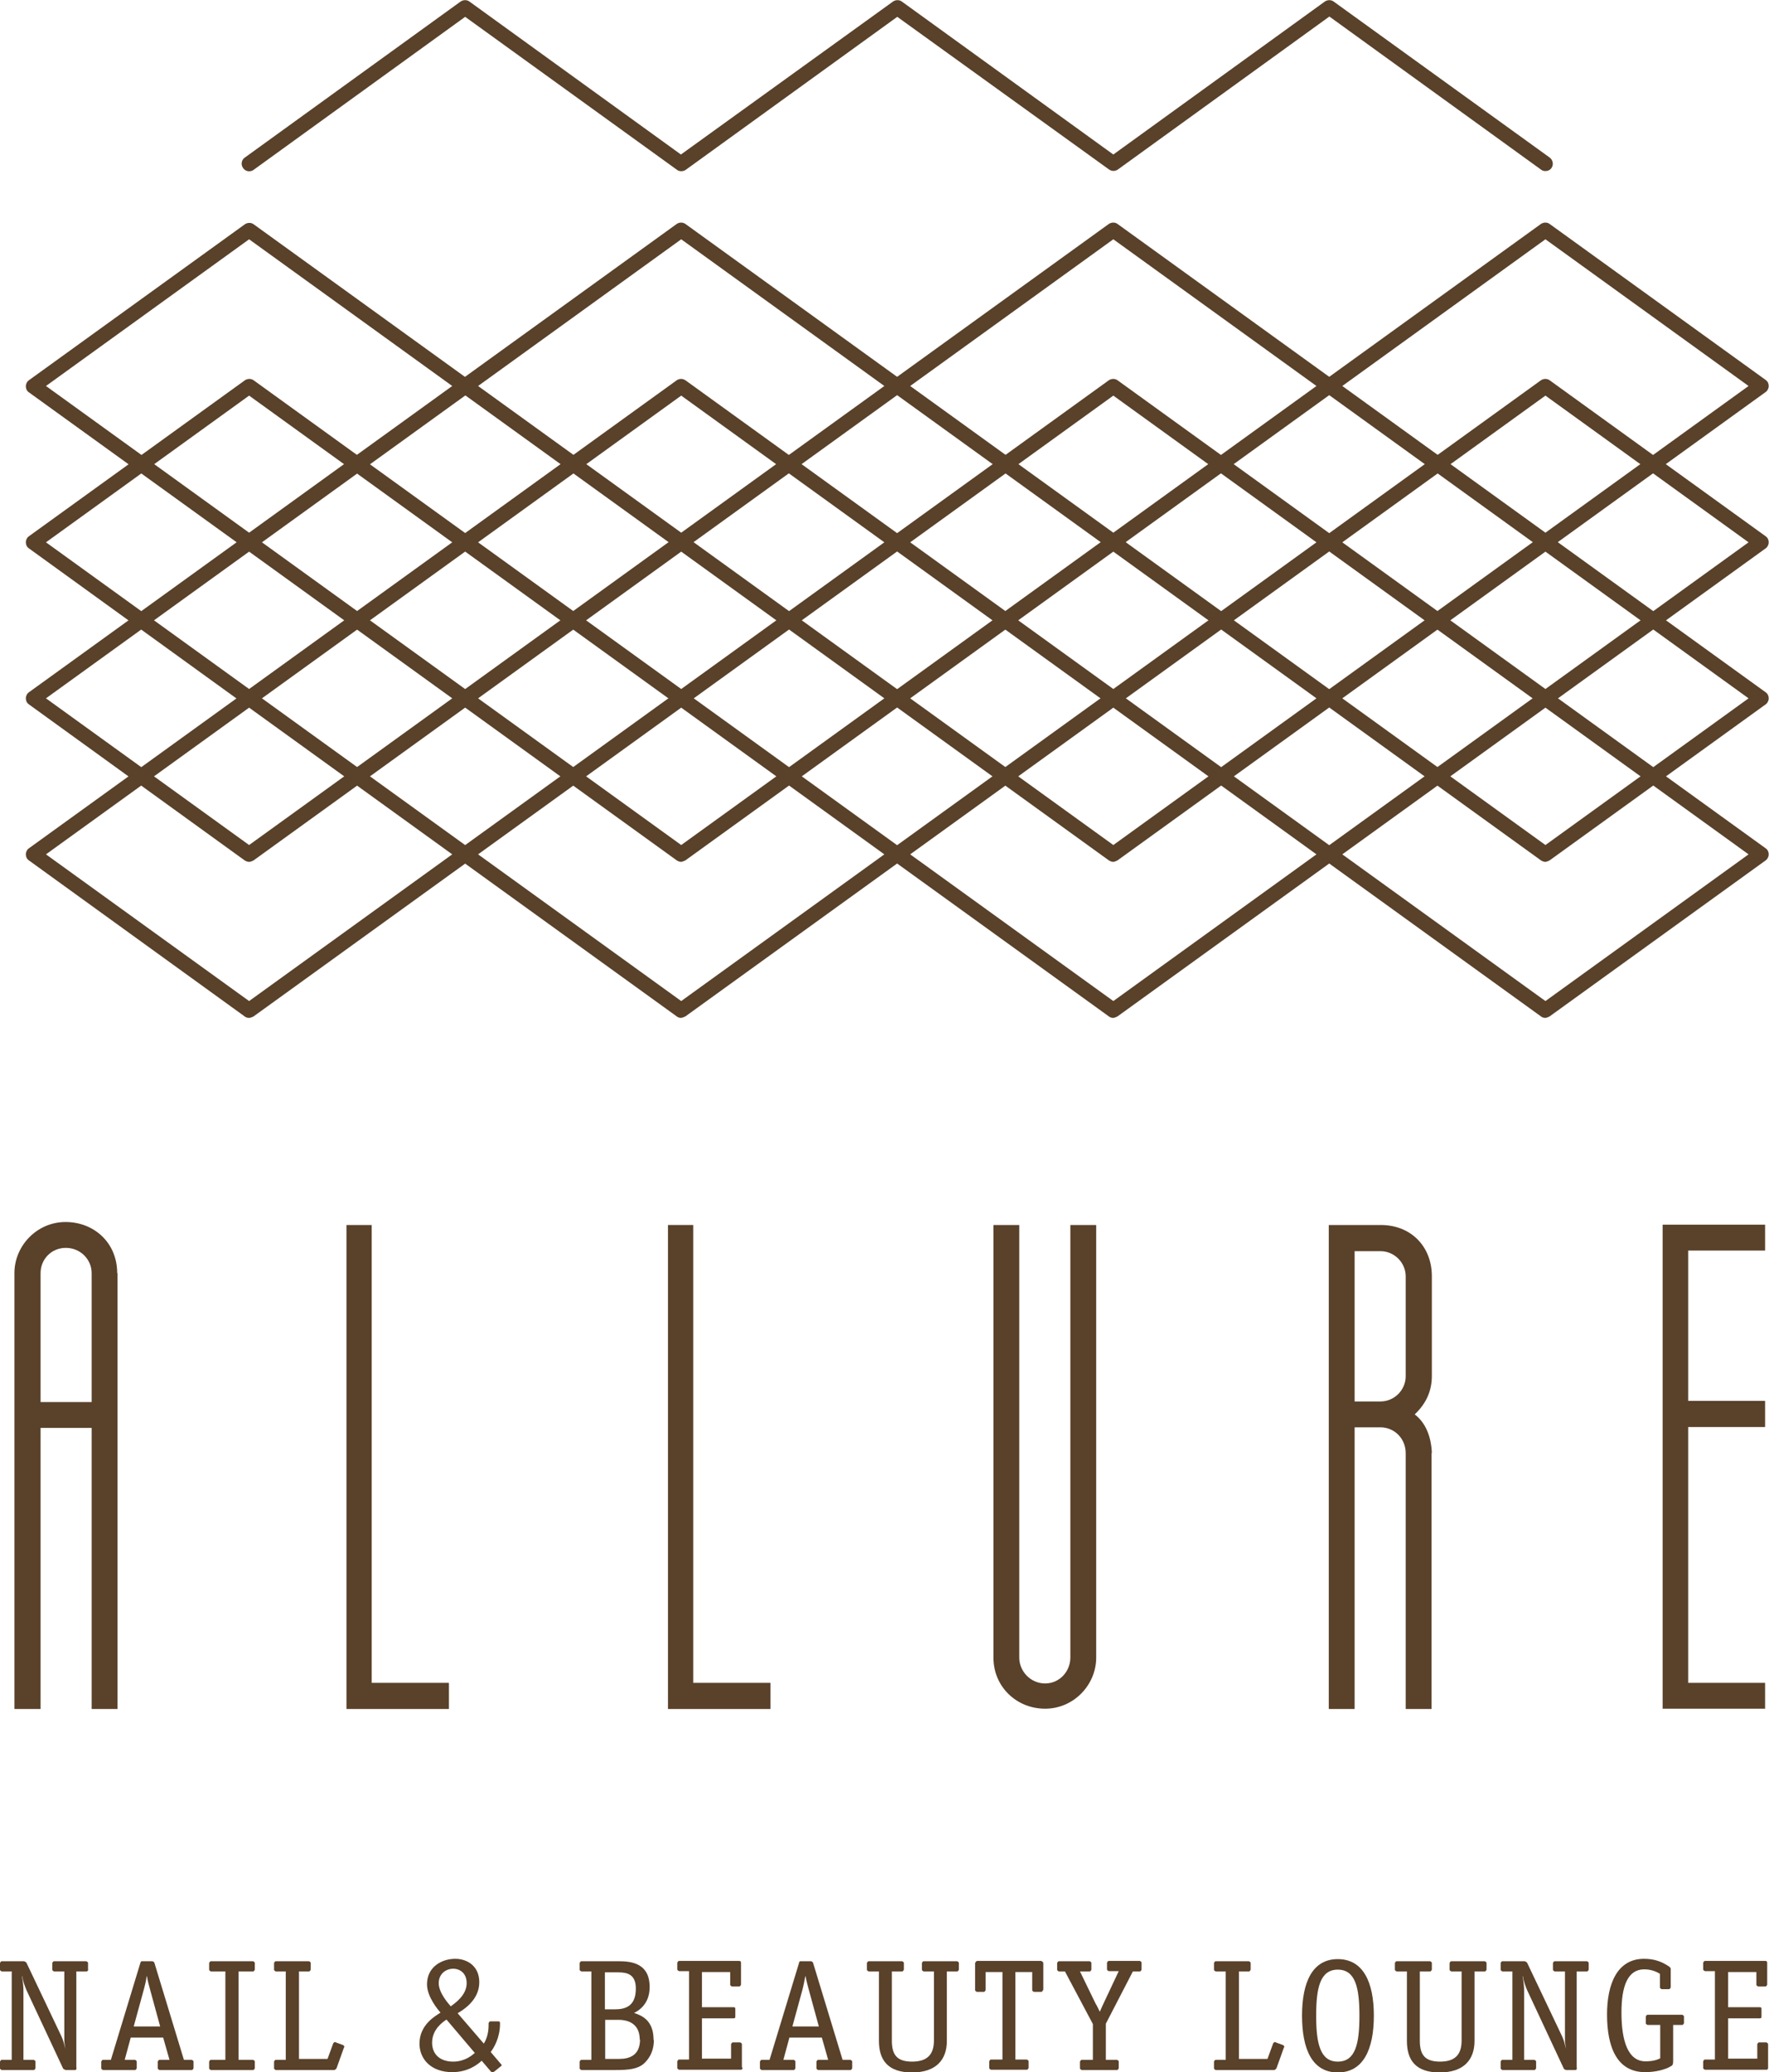 <?xml version="1.0" encoding="UTF-8"?>
<svg id="Layer_2" data-name="Layer 2" xmlns="http://www.w3.org/2000/svg" viewBox="0 0 58.87 68.93">
  <defs>
    <style>
      .cls-1 {
        fill: #59412a;
      }
    </style>
  </defs>
  <g id="Layer_1-2" data-name="Layer 1">
    <g>
      <g>
        <path class="cls-1" d="m8.29,18.28c-.05,0-.1-.02-.15-.05L.96,13.05c-.07-.05-.1-.12-.1-.2s.04-.16.1-.2l7.19-5.19c.09-.06.21-.06.29,0l7.19,5.19c.07.05.1.12.1.2s-.04.16-.1.2l-7.19,5.19s-.09.05-.15.05ZM1.53,12.84l6.76,4.88,6.76-4.88-6.76-4.88L1.53,12.84Z"/>
        <path class="cls-1" d="m22.67,18.28c-.05,0-.1-.02-.15-.05l-7.19-5.19c-.07-.05-.1-.12-.1-.2s.04-.16.1-.2l7.19-5.19c.09-.06.2-.06.29,0l7.19,5.19c.07.05.1.12.1.2s-.04.16-.1.2l-7.19,5.19s-.1.05-.15.05Zm-6.76-5.44l6.76,4.88,6.76-4.88-6.76-4.88-6.76,4.88Z"/>
        <path class="cls-1" d="m37.05,18.28c-.05,0-.1-.02-.15-.05l-7.19-5.19c-.07-.05-.1-.12-.1-.2s.04-.16.1-.2l7.19-5.19c.09-.06.21-.06.29,0l7.19,5.19c.06.05.1.12.1.2s-.04.16-.1.2l-7.19,5.19s-.09.05-.15.05Zm-6.76-5.44l6.76,4.88,6.76-4.88-6.76-4.88-6.76,4.88Z"/>
        <path class="cls-1" d="m51.43,18.28c-.05,0-.1-.02-.15-.05l-7.19-5.19c-.06-.05-.1-.12-.1-.2s.04-.16.1-.2l7.19-5.19c.09-.06.21-.06.29,0l7.19,5.19c.07.05.1.12.1.2s-.04.16-.1.2l-7.19,5.19s-.09.05-.15.05Zm-6.76-5.44l6.76,4.88,6.76-4.88-6.76-4.88-6.76,4.88Z"/>
      </g>
      <g>
        <path class="cls-1" d="m8.29,23.48c-.05,0-.1-.02-.15-.05L.96,18.24c-.07-.05-.1-.12-.1-.2s.04-.16.1-.2l7.19-5.19c.09-.06.21-.06.29,0l7.19,5.19c.07.05.1.12.1.2s-.04.16-.1.2l-7.19,5.19s-.09.05-.15.05Zm-6.76-5.44l6.76,4.88,6.76-4.88-6.76-4.88-6.76,4.88Z"/>
        <path class="cls-1" d="m22.67,23.48c-.05,0-.1-.02-.15-.05l-7.19-5.19c-.07-.05-.1-.12-.1-.2s.04-.16.1-.2l7.19-5.19c.09-.06.2-.06.29,0l7.19,5.19c.07.05.1.12.1.2s-.04.16-.1.2l-7.19,5.19s-.1.05-.15.05Zm-6.76-5.44l6.76,4.88,6.76-4.88-6.76-4.88-6.76,4.88Z"/>
        <path class="cls-1" d="m37.05,23.48c-.05,0-.1-.02-.15-.05l-7.19-5.19c-.07-.05-.1-.12-.1-.2s.04-.16.1-.2l7.19-5.19c.09-.06.21-.06.29,0l7.19,5.19c.06.05.1.12.1.2s-.04.16-.1.2l-7.19,5.19s-.09.05-.15.05Zm-6.76-5.44l6.76,4.88,6.76-4.88-6.76-4.88-6.76,4.88Z"/>
        <path class="cls-1" d="m51.43,23.48c-.05,0-.1-.02-.15-.05l-7.19-5.19c-.06-.05-.1-.12-.1-.2s.04-.16.1-.2l7.19-5.19c.09-.06.21-.06.29,0l7.19,5.19c.07.05.1.12.1.2s-.04.16-.1.2l-7.19,5.19s-.09.05-.15.05Zm-6.76-5.44l6.76,4.88,6.76-4.88-6.76-4.88-6.76,4.88Z"/>
      </g>
      <g>
        <path class="cls-1" d="m8.29,28.67c-.05,0-.1-.02-.15-.05L.96,23.43c-.07-.05-.1-.12-.1-.2s.04-.16.1-.2l7.19-5.19c.09-.06.21-.06.29,0l7.19,5.19c.07.05.1.12.1.2s-.04.16-.1.2l-7.19,5.19s-.09.05-.15.05Zm-6.76-5.44l6.76,4.88,6.76-4.88-6.76-4.88-6.76,4.88Z"/>
        <path class="cls-1" d="m22.67,28.67c-.05,0-.1-.02-.15-.05l-7.19-5.19c-.07-.05-.1-.12-.1-.2s.04-.16.1-.2l7.19-5.19c.09-.06.2-.06.29,0l7.19,5.19c.07.05.1.12.1.2s-.04.16-.1.2l-7.19,5.19s-.1.05-.15.05Zm-6.76-5.44l6.76,4.88,6.76-4.88-6.76-4.88-6.76,4.88Z"/>
        <path class="cls-1" d="m37.05,28.67c-.05,0-.1-.02-.15-.05l-7.19-5.19c-.07-.05-.1-.12-.1-.2s.04-.16.1-.2l7.19-5.19c.09-.06.21-.06.29,0l7.19,5.19c.06.05.1.12.1.2s-.04.16-.1.2l-7.19,5.19s-.09.05-.15.05Zm-6.76-5.44l6.76,4.88,6.76-4.88-6.76-4.88-6.76,4.88Z"/>
        <path class="cls-1" d="m51.43,28.67c-.05,0-.1-.02-.15-.05l-7.19-5.19c-.06-.05-.1-.12-.1-.2s.04-.16.1-.2l7.19-5.19c.09-.06.21-.06.29,0l7.19,5.19c.07.05.1.12.1.2s-.04.16-.1.2l-7.19,5.19s-.09.05-.15.05Zm-6.76-5.44l6.76,4.88,6.76-4.88-6.76-4.88-6.76,4.88Z"/>
      </g>
      <g>
        <path class="cls-1" d="m8.29,33.86c-.05,0-.1-.01-.15-.05L.96,28.62c-.07-.05-.1-.12-.1-.2s.04-.16.1-.2l7.19-5.19c.09-.06.21-.06.29,0l7.19,5.19c.07.05.1.12.1.2s-.04.16-.1.2l-7.19,5.19s-.09.05-.15.05Zm-6.76-5.44l6.76,4.88,6.76-4.88-6.76-4.88-6.76,4.88Z"/>
        <path class="cls-1" d="m22.67,33.86c-.05,0-.1-.01-.15-.05l-7.19-5.19c-.07-.05-.1-.12-.1-.2s.04-.16.1-.2l7.19-5.19c.09-.06.2-.06.29,0l7.19,5.19c.07.05.1.12.1.2s-.04.16-.1.2l-7.19,5.19s-.1.05-.15.05Zm-6.76-5.44l6.76,4.88,6.76-4.88-6.76-4.88-6.76,4.88Z"/>
        <path class="cls-1" d="m37.05,33.86c-.05,0-.1-.01-.15-.05l-7.19-5.19c-.07-.05-.1-.12-.1-.2s.04-.16.1-.2l7.19-5.19c.09-.06.21-.06.29,0l7.19,5.19c.06.05.1.12.1.2s-.04.16-.1.2l-7.19,5.19s-.09.05-.15.05Zm-6.76-5.44l6.76,4.88,6.76-4.88-6.76-4.88-6.76,4.88Z"/>
        <path class="cls-1" d="m51.43,33.86c-.05,0-.1-.01-.15-.05l-7.19-5.19c-.06-.05-.1-.12-.1-.2s.04-.16.1-.2l7.19-5.19c.09-.06.21-.06.29,0l7.19,5.19c.07.05.1.12.1.2s-.04.16-.1.2l-7.19,5.19s-.09.05-.15.05Zm-6.76-5.44l6.76,4.88,6.76-4.88-6.76-4.88-6.76,4.88Z"/>
      </g>
      <path class="cls-1" d="m51.43,5.69c-.05,0-.1-.01-.15-.05l-7.04-5.09-7.04,5.09c-.09.06-.2.06-.29,0L29.86.56l-7.04,5.09c-.09.06-.21.06-.29,0L15.48.56l-7.04,5.09c-.11.08-.27.06-.35-.06-.08-.11-.06-.27.06-.35L15.33.05c.09-.06.21-.06.29,0l7.04,5.09L29.72.05c.09-.06.21-.06.29,0l7.04,5.09L44.09.05c.09-.06.21-.06.29,0l7.19,5.19c.11.08.14.24.06.35-.05.07-.12.1-.2.1Z"/>
      <g>
        <path class="cls-1" d="m2.94,65.52s-.02.06-.06.06h-.34v3.16c0,.06.03.12-.06.12h-.29s-.07-.02-.09-.05l-1.22-2.61c-.06-.14-.12-.31-.14-.46h-.01c.04.22.05.36.05.48v2.3h.34s.06.02.06.06v.22s-.02.06-.06.06H.06s-.06-.02-.06-.06v-.22s.02-.06.06-.06h.33v-2.94H.06s-.06-.02-.06-.06v-.22s.02-.06.06-.06h.74s.06.02.08.05l1.17,2.46c.06.13.08.24.13.41h0c-.02-.12-.04-.21-.04-.27v-2.31h-.34s-.06-.02-.06-.06v-.22s.02-.06.06-.06h1.07s.06.02.06.06v.22Z"/>
        <path class="cls-1" d="m6.44,68.8s-.02.06-.06.06h-1.07s-.06-.02-.06-.06v-.22s.02-.06.06-.06h.33l-.21-.74h-1.08l-.2.74h.34s.06.02.06.06v.22s-.02.06-.06.06h-1.06s-.06-.02-.06-.06v-.22s.02-.06.06-.06h.26l.98-3.22c.02-.06.02-.06.08-.06h.31s.06,0,.08.06l.98,3.22h.26s.06.02.06.06v.22Zm-1.43-2.56c-.04-.16-.1-.35-.12-.5h-.01c-.01.12-.07.36-.11.5l-.32,1.17h.88l-.32-1.17Z"/>
        <path class="cls-1" d="m8.48,68.8s-.02.06-.06.06h-1.4s-.06-.02-.06-.06v-.22s.02-.06.06-.06h.48v-2.94h-.48s-.06-.02-.06-.06v-.22s.02-.06.06-.06h1.4s.06.02.06.06v.22s-.02.06-.06.06h-.48v2.94h.48s.06.02.06.06v.22Z"/>
        <path class="cls-1" d="m11.46,68.08s-.01.04-.02.05l-.24.67s-.04.06-.08.06h-1.94s-.06-.02-.06-.06v-.22s.02-.06.06-.06h.33v-2.94h-.33s-.06-.02-.06-.06v-.22s.02-.06.06-.06h1.1s.06.02.06.06v.22s-.02.06-.06.06h-.33v2.91h.95l.19-.52s.03-.04.05-.04.04.01.06.02l.22.08s.04.03.04.05Z"/>
        <path class="cls-1" d="m16.69,68.7s0,.03-.03.04l-.21.17s-.04.02-.06.02c-.04,0-.06-.02-.07-.04l-.29-.34c-.14.13-.46.38-.98.38-.69,0-1.09-.42-1.09-.95,0-.64.55-.93.7-1.03-.07-.08-.45-.52-.45-.94,0-.59.5-.85.94-.85.4,0,.8.24.8.78,0,.59-.52.91-.72,1.03l.87,1.01c.06-.09.16-.3.16-.61v-.07s.02-.06.06-.06h.26c.06,0,.06.03.06.08,0,.47-.21.81-.31.94l.34.4s.03.03.03.04Zm-1.83-1.52c-.12.08-.48.32-.48.77,0,.4.28.63.7.63.37,0,.61-.19.72-.29l-.95-1.12Zm.67-1.21c0-.32-.21-.48-.45-.48s-.48.17-.48.48c0,.33.34.7.4.77.15-.11.53-.37.53-.77Z"/>
        <path class="cls-1" d="m21.76,67.86c0,.44-.22.69-.35.8-.21.17-.5.2-.93.2h-1.13s-.06-.02-.06-.06v-.22s.02-.06.06-.06h.33v-2.94h-.33s-.06-.02-.06-.06v-.22s.02-.06.06-.06h1.22c.4,0,1.05.04,1.05.86,0,.55-.35.78-.52.86.27.09.65.25.65.9Zm-.6-1.71c0-.47-.28-.54-.59-.54h-.44v1.23h.33c.31,0,.7-.07.7-.69Zm.13,1.7c0-.51-.35-.66-.71-.66h-.44v1.3h.47c.34,0,.69-.12.69-.65Z"/>
        <path class="cls-1" d="m24.71,68.78c0,.06-.02.07-.08.07h-2.03s-.06-.02-.06-.06v-.22s.02-.06.06-.06h.33v-2.94h-.33s-.06-.02-.06-.06v-.22s.02-.06.06-.06h1.99c.06,0,.07.02.07.07v.72s-.02.06-.06.06h-.24s-.06-.02-.06-.06v-.42h-.94v1.17h1.04c.06,0,.07.01.07.07v.23c0,.06-.01.07-.07.07h-1.04v1.34h.97v-.48s.02-.06.06-.06h.24s.06.02.06.06v.77Z"/>
        <path class="cls-1" d="m28.36,68.8s-.02.06-.06.06h-1.07s-.06-.02-.06-.06v-.22s.02-.06.06-.06h.33l-.21-.74h-1.08l-.2.74h.34s.06.02.06.06v.22s-.02.06-.06.06h-1.06s-.06-.02-.06-.06v-.22s.02-.06.06-.06h.26l.98-3.22c.01-.06.02-.06.08-.06h.31s.06,0,.08.06l.98,3.22h.26s.06.02.06.06v.22Zm-1.43-2.56c-.04-.16-.1-.35-.12-.5h-.01c-.02.12-.07.36-.11.5l-.32,1.17h.88l-.32-1.17Z"/>
        <path class="cls-1" d="m31.91,65.52s-.02.06-.06.06h-.34v2.31c0,.63-.36,1.05-1.16,1.05s-1.1-.41-1.1-1.05v-2.31h-.34s-.06-.02-.06-.06v-.22s.02-.06.06-.06h1.11s.06.02.06.06v.22s-.02.06-.06.06h-.34v2.3c0,.44.14.7.67.7.49,0,.73-.22.73-.7v-2.3h-.34s-.06-.02-.06-.06v-.22s.02-.06.06-.06h1.11s.06.02.06.06v.22Z"/>
        <path class="cls-1" d="m34.71,66.2s-.02.06-.06.06h-.24s-.06-.02-.06-.06v-.6h-.56v2.91h.38s.06.02.06.06v.22s-.02.06-.06.06h-1.19s-.06-.02-.06-.06v-.22s.02-.06.06-.06h.38v-2.91h-.56v.6s-.02.06-.06.06h-.23s-.06-.02-.06-.06v-.9s.03-.07.07-.07h2.13s.07.03.07.07v.89Z"/>
        <path class="cls-1" d="m37.99,65.52s-.02.06-.06.06h-.23l-.9,1.74v1.2h.37s.06.02.06.06v.22s-.02.06-.06.06h-1.17s-.06-.02-.06-.06v-.22s.02-.06.06-.06h.37v-1.19l-.93-1.75h-.2s-.06-.02-.06-.06v-.22s.02-.06.06-.06h1.02s.06.02.06.06v.22s-.02.06-.06.06h-.32l.52,1.07c.04.06.1.19.14.27.06-.13.1-.23.15-.33l.48-1.02h-.33s-.06-.02-.06-.06v-.22s.02-.06.06-.06h1.03s.06.02.06.06v.22Z"/>
        <path class="cls-1" d="m42.74,68.08s-.01.04-.02.05l-.24.67s-.04.06-.08.06h-1.94s-.06-.02-.06-.06v-.22s.02-.06.06-.06h.33v-2.94h-.33s-.06-.02-.06-.06v-.22s.02-.06.06-.06h1.1s.06.02.06.06v.22s-.02.06-.06.06h-.33v2.91h.95l.19-.52s.03-.04.05-.04c.02,0,.04.01.06.02l.22.08s.04.03.04.05Z"/>
        <path class="cls-1" d="m45.72,67.05c0,1.12-.35,1.89-1.2,1.89s-1.19-.77-1.19-1.89.35-1.88,1.19-1.88,1.2.76,1.2,1.88Zm-.48,0c0-.92-.13-1.53-.72-1.53s-.72.61-.72,1.53.13,1.53.72,1.53.72-.6.72-1.53Z"/>
        <path class="cls-1" d="m49.47,65.52s-.02.06-.06.06h-.34v2.31c0,.63-.36,1.05-1.16,1.05s-1.09-.41-1.09-1.05v-2.31h-.34s-.06-.02-.06-.06v-.22s.02-.06.06-.06h1.11s.06.02.06.06v.22s-.02.06-.06.06h-.34v2.3c0,.44.14.7.67.7.49,0,.72-.22.72-.7v-2.3h-.34s-.06-.02-.06-.06v-.22s.02-.06.06-.06h1.11s.06.02.06.06v.22Z"/>
        <path class="cls-1" d="m52.87,65.52s-.02.06-.06.06h-.34v3.16c0,.06.03.12-.06.12h-.29s-.07-.02-.08-.05l-1.22-2.61c-.06-.14-.12-.31-.14-.46h-.01c.04.22.05.36.05.48v2.3h.34s.06.02.06.06v.22s-.02.06-.06.06h-1.06s-.06-.02-.06-.06v-.22s.02-.06.06-.06h.33v-2.94h-.33s-.06-.02-.06-.06v-.22s.02-.06.06-.06h.74s.06.02.08.05l1.17,2.46c.06.13.08.24.13.41h0c-.02-.12-.04-.21-.04-.27v-2.31h-.34s-.06-.02-.06-.06v-.22s.02-.06.06-.06h1.07s.06.02.06.06v.22Z"/>
        <path class="cls-1" d="m56.04,67.3s-.02.06-.06.06h-.3v1.15c0,.14,0,.18-.07.22-.19.12-.53.2-.86.2-.94,0-1.27-.83-1.27-1.92,0-1,.33-1.85,1.23-1.85.34,0,.59.09.84.26.05.04.05.06.05.1v.59s-.02.06-.06.06h-.24s-.06-.02-.06-.06v-.45c-.06-.04-.25-.15-.52-.15-.55,0-.76.55-.76,1.44,0,.97.23,1.62.8,1.62.25,0,.39-.05.49-.1v-1.11h-.42s-.06-.02-.06-.06v-.22s.02-.06.06-.06h1.15s.06.02.06.06v.22Z"/>
        <path class="cls-1" d="m58.84,68.78c0,.06-.02.07-.07.07h-2.03s-.06-.02-.06-.06v-.22s.02-.06.06-.06h.33v-2.94h-.33s-.06-.02-.06-.06v-.22s.02-.06.06-.06h2c.06,0,.07.02.07.07v.72s-.02.06-.06.06h-.24s-.06-.02-.06-.06v-.42h-.94v1.17h1.04c.06,0,.07.01.07.07v.23c0,.06-.01.07-.07.07h-1.04v1.34h.97v-.48s.02-.06.06-.06h.24s.06.02.06.06v.77Z"/>
      </g>
      <g>
        <path class="cls-1" d="m3.91,42.35v14.5h-.86v-9.35h-1.7v9.35H.48v-14.5c0-.91.75-1.7,1.7-1.7s1.72.69,1.72,1.7Zm-.86,4.29v-4.29c0-.46-.38-.84-.86-.84s-.84.38-.84.84v4.29h1.7Z"/>
        <path class="cls-1" d="m14.94,55.99v.86h-3.41v-16.1h.84v15.23h2.56Z"/>
        <path class="cls-1" d="m25.64,55.99v.86h-3.41v-16.1h.84v15.23h2.57Z"/>
        <path class="cls-1" d="m36.48,40.75v14.39c0,.91-.75,1.7-1.7,1.7s-1.72-.73-1.72-1.7v-14.39h.86v14.39c0,.46.38.86.86.86s.84-.4.84-.86v-14.39h.86Z"/>
        <path class="cls-1" d="m47.64,48.34v8.51h-.86v-8.51c0-.49-.38-.86-.84-.86h-.86v9.37h-.86v-16.1h1.73c1.02,0,1.7.73,1.7,1.7v3.32c0,.49-.18.91-.57,1.28.38.29.55.77.57,1.28Zm-1.7-1.72c.46,0,.84-.38.84-.84v-3.32c0-.46-.38-.84-.84-.84h-.86v5h.86Z"/>
        <path class="cls-1" d="m58.74,46.61v.86h-2.56v8.51h2.56v.86h-3.41v-16.1h3.41v.86h-2.56v5h2.56Z"/>
      </g>
    </g>
  </g>
</svg>